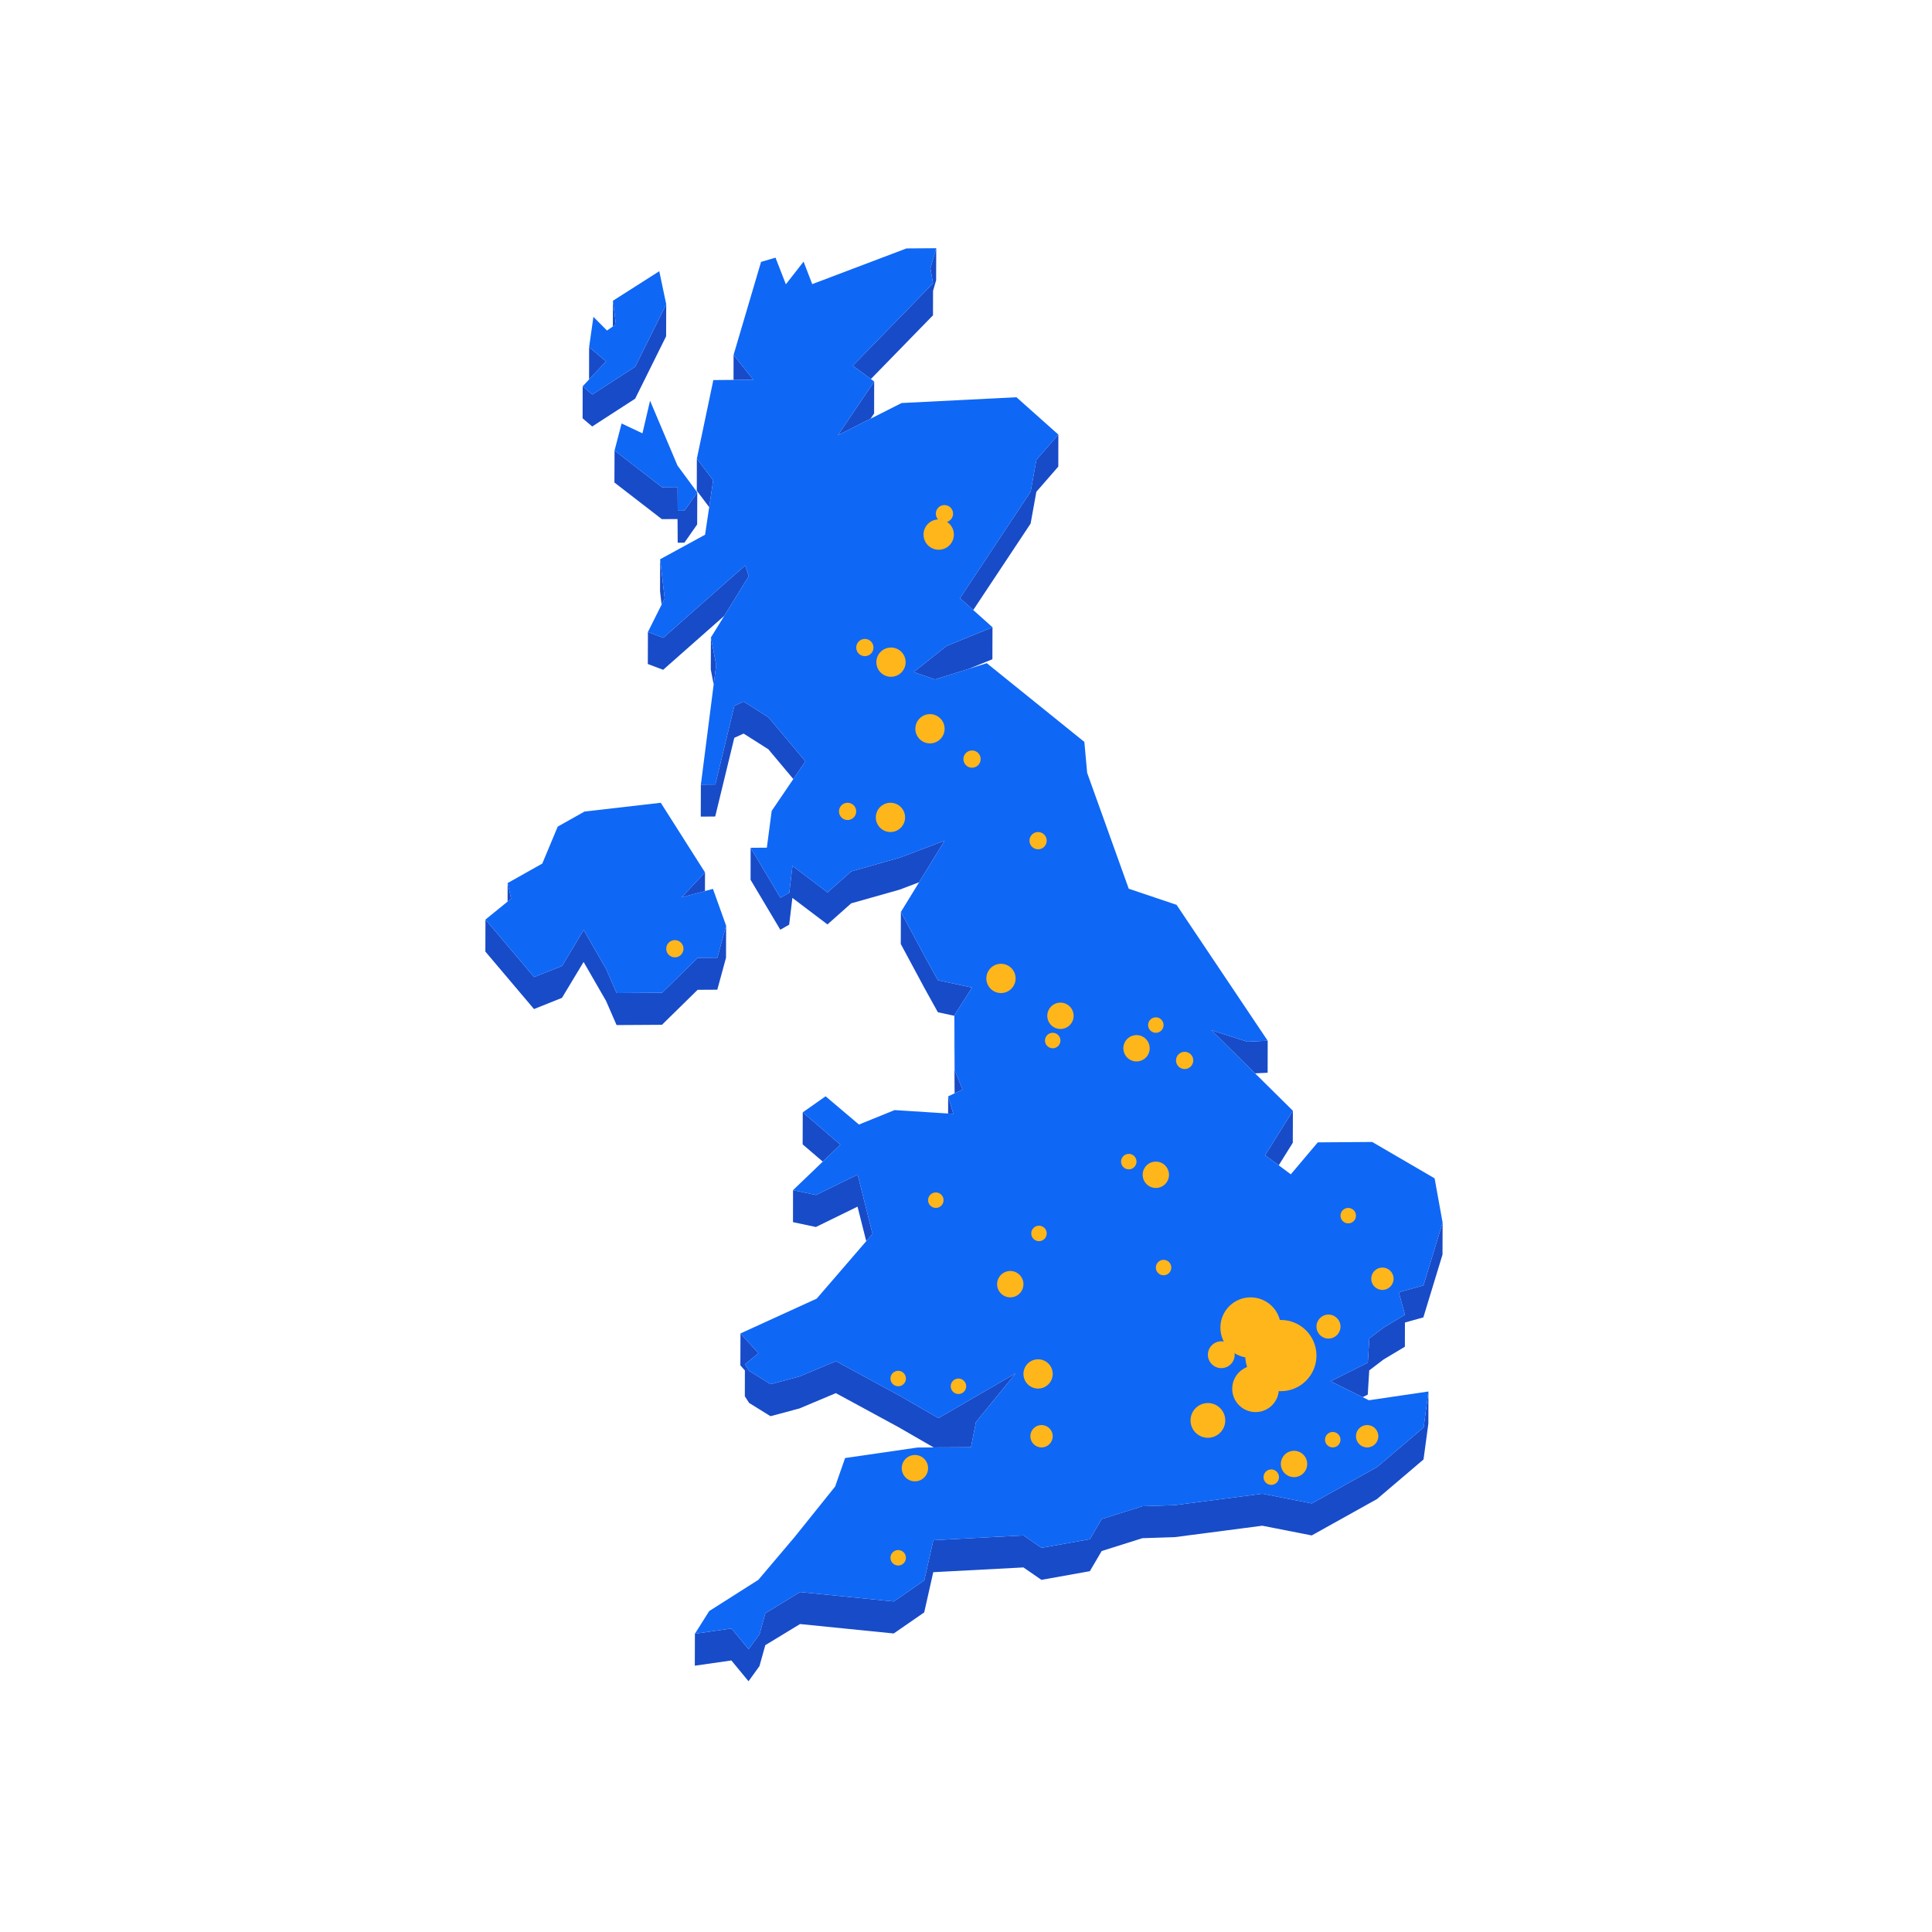 <?xml version="1.0" encoding="utf-8"?>
<svg xmlns="http://www.w3.org/2000/svg" fill="none" height="449" viewBox="0 0 449 449" width="449">
<path d="M142.449 69.891L142.423 75.879L143.141 75.392L142.449 69.891Z" fill="#184BC8"/>
<path d="M140.846 83.984L136.91 80.675L136.897 88.112L136.936 88.151L140.846 83.984Z" fill="#184BC8"/>
<path d="M202.393 88.087L216.827 73.276L216.84 67.609L217.558 65.121L217.584 57.684L216.225 62.352L216.84 65.852L198.188 84.996L202.393 88.087Z" fill="#184BC8"/>
<path d="M170.484 82.471L170.472 88.292L175.074 88.266L170.484 82.471Z" fill="#184BC8"/>
<path d="M147.615 92.652L154.807 78.15L154.833 70.712L147.628 85.215L137.655 91.69L135.411 89.78L135.398 97.217L137.629 99.115L147.615 92.652Z" fill="#184BC8"/>
<path d="M203.148 96.088L203.161 88.664L194.738 101.14L202.327 97.306L203.148 96.088Z" fill="#184BC8"/>
<path d="M165.742 111.63L161.948 106.603L161.935 114.04L164.819 117.861L165.742 111.63Z" fill="#184BC8"/>
<path d="M142.82 104.704L142.794 112.141L153.806 120.643L157.46 120.63L157.498 126.131L159.062 126.118L162.023 121.874L162.049 114.436L159.075 118.681L157.511 118.694L157.473 113.193L153.832 113.218L142.82 104.704Z" fill="#184BC8"/>
<path d="M239.516 121.681L240.849 114.296L245.952 108.436L245.964 100.999L240.862 106.858L239.529 114.244L223.095 139.03L226.184 141.775L239.516 121.681Z" fill="#184BC8"/>
<path d="M153.422 129.965L153.396 137.402L153.755 140.518L154.473 139.082L153.422 129.965Z" fill="#184BC8"/>
<path d="M150.552 154.315L154.116 155.661L168.332 143.108L173.191 135.235L174.011 133.914L173.203 131.388L154.141 148.224L150.577 146.878L150.552 154.315Z" fill="#184BC8"/>
<path d="M165.857 159.073L166.446 154.547L165.216 148.148L165.19 155.586L165.857 159.073Z" fill="#184BC8"/>
<path d="M217.288 157.906L219.992 157.06L225.21 155.419L230.633 153.213L230.658 145.776L220.005 150.11L212.339 156.188L217.288 157.906Z" fill="#184BC8"/>
<path d="M170.665 164.035L166.242 182.32L162.884 182.346L162.858 189.783L166.217 189.757L170.652 171.472L172.819 170.485L178.574 174.139L184.369 181.051L187.176 176.935L178.587 166.702L172.831 163.048L170.665 164.035Z" fill="#184BC8"/>
<path d="M183.432 207.465L181.368 208.632L174.446 197.028L174.433 204.465L181.343 216.069L183.407 214.89L184.15 208.671L192.303 214.838L197.816 209.94L209.058 206.76L213.596 205.042L219.531 195.374L209.084 199.323L197.828 202.503L192.329 207.401L184.176 201.233L183.432 207.465Z" fill="#184BC8"/>
<path d="M163.832 207.081L163.845 202.747L158.409 208.543L163.832 207.081Z" fill="#184BC8"/>
<path d="M117.976 205.221L117.963 209.53L118.784 208.876L117.976 205.221Z" fill="#184BC8"/>
<path d="M166.703 230.008L168.729 222.57L168.754 215.133L166.716 222.57L162.152 222.596L153.871 230.726L143.308 230.79L140.859 225.173L135.642 216.121L130.63 224.481L124.13 227.071L112.823 213.71L112.798 221.147L124.104 234.508L130.604 231.905L135.629 223.558L140.847 232.611L143.295 238.227L153.845 238.163L162.127 230.033L166.703 230.008Z" fill="#184BC8"/>
<path d="M291.678 249.447L294.601 249.306L294.614 241.869L289.871 242.087L281.551 239.433L289.858 247.652L291.678 249.447Z" fill="#184BC8"/>
<path d="M217.981 227.815L214.981 222.391L209.366 211.94L209.34 219.378L214.955 229.828L217.968 235.252L221.801 236.073L221.775 243.382L221.852 254.088L221.865 254.076L223.698 253.217L221.89 248.754L221.801 235.944L225.903 229.507L217.981 227.815Z" fill="#184BC8"/>
<path d="M221.556 258.858L220.351 254.793L220.338 258.781L221.556 258.858Z" fill="#184BC8"/>
<path d="M195.303 266.026L186.56 258.512L186.535 265.949L191.214 269.962L195.303 266.026Z" fill="#184BC8"/>
<path d="M297.178 270.823L300.447 265.578L300.472 258.141L294.011 268.489L297.178 270.823Z" fill="#184BC8"/>
<path d="M184.292 284.029L189.612 285.157L199.29 280.425L201.316 288.452L202.777 286.76L199.316 272.988L189.637 277.72L184.304 276.591L184.292 284.029Z" fill="#184BC8"/>
<path d="M330.817 298.724L325.087 300.326L326.51 305.558L321.587 308.507L318.241 311.046L317.882 316.688L309.216 321.009L316.69 324.702L317.869 324.112L318.215 318.483L321.561 315.931L326.497 312.982L326.51 307.353L330.791 306.161L335.24 291.568L335.265 284.131L330.817 298.724Z" fill="#184BC8"/>
<path d="M174.1 326.049L179.061 329.126L185.779 327.331L194.252 323.766L208.751 331.639L216.981 336.384L218.083 336.371H219.199L225.66 336.332L226.48 332.139L226.813 330.485L236.03 319.176L218.096 329.575L208.777 324.202L194.278 316.342L185.791 319.894L179.087 321.689L174.113 318.611L173.113 317.06L176.267 314.508L172.088 309.892L172.062 317.316L173.113 318.483L173.1 324.497L174.1 326.049Z" fill="#184BC8"/>
<path d="M320.035 340.95L304.87 349.4L293.383 347.143L273.026 349.797L265.514 350.041L256.041 353.028L253.297 357.709L242.042 359.722L237.876 356.837L216.916 357.94L214.801 367.287L207.725 372.186L185.945 369.993L177.869 374.917L176.523 379.777L173.984 383.29L169.985 378.456L161.498 379.687L161.473 387.111L169.972 385.893L173.959 390.727L176.497 387.214L177.856 382.341L185.932 377.43L207.699 379.623L214.788 374.724L216.891 365.377L237.85 364.274L242.029 367.159L253.285 365.146L256.028 360.466L265.489 357.478L273.001 357.234L293.358 354.58L304.844 356.837L320.009 348.387L330.829 339.18L331.957 330.82L331.97 323.383L330.854 331.743L320.035 340.95Z" fill="#184BC8"/>
<path d="M147.628 85.214L154.833 70.712L153.218 63.031L142.449 69.891L143.142 75.392L142.424 75.879L141.065 76.815L137.911 73.635L136.911 80.675L140.847 83.983L136.937 88.15L135.412 89.779L137.655 91.689L147.628 85.214Z" fill="#0F67F5"/>
<path d="M149.307 100.705L144.461 98.422L142.82 104.705L153.832 113.22L157.473 113.194L157.511 118.695L159.075 118.682L162.049 114.438L157.447 108.193L151.076 93.126L149.307 100.705Z" fill="#0F67F5"/>
<path d="M130.63 224.481L135.643 216.12L140.86 225.173L143.309 230.789L153.872 230.725L162.153 222.596L166.717 222.57L168.755 215.133L165.691 206.58L163.832 207.08L158.41 208.542L163.845 202.746L153.564 186.564L135.848 188.603L129.618 192.103L126.028 200.695L117.978 205.221L118.785 208.875L117.965 209.529L112.824 213.709L124.131 227.071L130.63 224.481Z" fill="#0F67F5"/>
<path d="M317.882 316.689L318.241 311.047L321.587 308.508L326.509 305.559L325.087 300.327L330.817 298.724L335.265 284.132L333.406 273.848L318.908 265.398L306.255 265.488L299.986 272.912L297.179 270.822L294.012 268.488L300.473 258.14L291.679 249.447L289.859 247.651L281.552 239.432L289.872 242.086L294.615 241.868L273.437 210.286L262.323 206.542L252.657 179.615L252.004 172.421L229.326 154.123L225.211 155.418L219.994 157.06L217.289 157.906L212.341 156.188L220.007 150.11L230.659 145.776L226.185 141.775L223.096 139.031L239.53 114.245L240.864 106.859L245.966 100.999L236.223 92.318L209.533 93.664L202.329 97.306L194.74 101.14L203.162 88.664L202.393 88.087L198.188 84.996L216.84 65.852L216.225 62.352L217.584 57.684L210.661 57.735L188.766 66.032L186.753 60.8L182.638 66.07L180.228 59.877L176.87 60.864L170.486 82.47L175.075 88.266L170.473 88.292L165.781 88.33L161.948 106.602L165.742 111.629L164.819 117.861L163.858 124.272L153.423 129.965L154.474 139.082L153.756 140.518L150.577 146.878L154.141 148.225L173.203 131.389L174.011 133.915L173.19 135.235L168.332 143.109L165.217 148.148L166.447 154.546L165.858 159.073L162.884 182.346L166.242 182.32L170.665 164.035L172.831 163.048L178.587 166.702L187.176 176.935L184.369 181.051L179.344 188.449L178.216 197.002L174.447 197.028L181.369 208.632L183.433 207.465L184.177 201.234L192.33 207.401L197.829 202.503L209.085 199.323L219.532 195.374L213.597 205.042L209.367 211.94L214.981 222.391L217.981 227.815L225.903 229.507L221.801 235.944L221.891 248.754L223.699 253.217L221.865 254.076L221.853 254.088L220.353 254.794L221.558 258.858L220.34 258.782L207.905 257.987L199.624 261.346L191.868 254.781L186.561 258.512L195.304 266.026L191.214 269.963L184.305 276.592L189.638 277.721L199.316 272.989L202.777 286.761L201.316 288.453L189.804 301.801L172.088 309.893L176.267 314.509L173.114 317.06L174.113 318.612L179.087 321.689L185.792 319.894L194.278 316.342L208.777 324.203L218.096 329.575L236.031 319.176L226.814 330.486L226.48 332.14L225.66 336.333L219.199 336.371H218.084L216.981 336.384L213.212 336.41L196.406 338.846L194.086 345.475L184.677 357.195L176.241 367.158L164.819 374.416L161.499 379.686L169.986 378.455L173.985 383.289L176.523 379.776L177.869 374.916L185.946 369.992L207.726 372.185L214.802 367.287L216.917 357.939L237.877 356.836L242.043 359.721L253.298 357.708L256.042 353.028L265.515 350.04L273.027 349.797L293.384 347.142L304.87 349.399L320.036 340.949L330.855 331.742L331.97 323.382L318.138 325.421L316.69 324.703L309.216 321.01L317.882 316.689Z" fill="#0F67F5"/>
<circle cx="297.673" cy="315.037" fill="#FFB61A" r="8.277"/>
<circle cx="308.741" cy="308.3" fill="#FFB61A" r="2.791"/>
<circle cx="208.741" cy="362.032" fill="#FFB61A" r="1.798"/>
<circle cx="295.443" cy="343.291" fill="#FFB61A" r="1.798"/>
<circle cx="313.331" cy="282.519" fill="#FFB61A" r="1.798"/>
<circle cx="242.055" cy="333.784" fill="#FFB61A" r="2.6"/>
<circle cx="280.717" cy="330.108" fill="#FFB61A" r="4.036"/>
<circle cx="317.728" cy="333.784" fill="#FFB61A" r="2.6"/>
<circle cx="321.275" cy="297.181" fill="#FFB61A" r="2.6"/>
<circle cx="290.646" cy="308.534" fill="#FFB61A" r="7.027"/>
<circle cx="309.734" cy="334.586" fill="#FFB61A" r="1.798"/>
<circle cx="262.333" cy="269.962" fill="#FFB61A" r="1.798"/>
<circle cx="217.487" cy="278.923" fill="#FFB61A" r="1.798"/>
<circle cx="241.462" cy="286.654" fill="#FFB61A" r="1.798"/>
<circle cx="234.79" cy="298.445" fill="#FFB61A" r="3.062"/>
<circle cx="212.627" cy="341.203" fill="#FFB61A" r="3.062"/>
<circle cx="300.735" cy="340.229" fill="#FFB61A" r="3.062"/>
<circle cx="268.619" cy="273.023" fill="#FFB61A" r="3.062"/>
<circle cx="264.13" cy="243.62" fill="#FFB61A" r="3.062"/>
<circle cx="246.453" cy="236.076" fill="#FFB61A" r="3.062"/>
<circle cx="270.417" cy="294.583" fill="#FFB61A" r="1.798"/>
<circle cx="268.619" cy="238.226" fill="#FFB61A" r="1.798"/>
<circle cx="244.655" cy="241.822" fill="#FFB61A" r="1.798"/>
<circle cx="241.253" cy="195.373" fill="#FFB61A" r="2.006"/>
<circle cx="196.982" cy="188.57" fill="#FFB61A" r="2.006"/>
<circle cx="225.903" cy="176.414" fill="#FFB61A" r="2.006"/>
<circle cx="200.995" cy="150.488" fill="#FFB61A" r="2.006"/>
<circle cx="218.156" cy="124.237" fill="#FFB61A" r="3.527"/>
<circle cx="219.493" cy="119.38" fill="#FFB61A" r="2.006"/>
<circle cx="156.839" cy="220.486" fill="#FFB61A" r="2.006"/>
<circle cx="275.314" cy="246.445" fill="#FFB61A" r="2.006"/>
<circle cx="291.794" cy="322.75" fill="#FFB61A" r="5.423"/>
<circle cx="283.832" cy="314.841" fill="#FFB61A" r="3.115"/>
<circle cx="222.746" cy="322.172" fill="#FFB61A" r="1.798"/>
<circle cx="208.741" cy="320.373" fill="#FFB61A" r="1.798"/>
<circle cx="241.253" cy="319.305" fill="#FFB61A" r="3.401"/>
<circle cx="232.629" cy="227.387" fill="#FFB61A" r="3.401"/>
<circle cx="206.943" cy="189.965" fill="#FFB61A" r="3.401"/>
<circle cx="216.13" cy="169.366" fill="#FFB61A" r="3.401"/>
<circle cx="207.069" cy="153.888" fill="#FFB61A" r="3.401"/>
</svg>